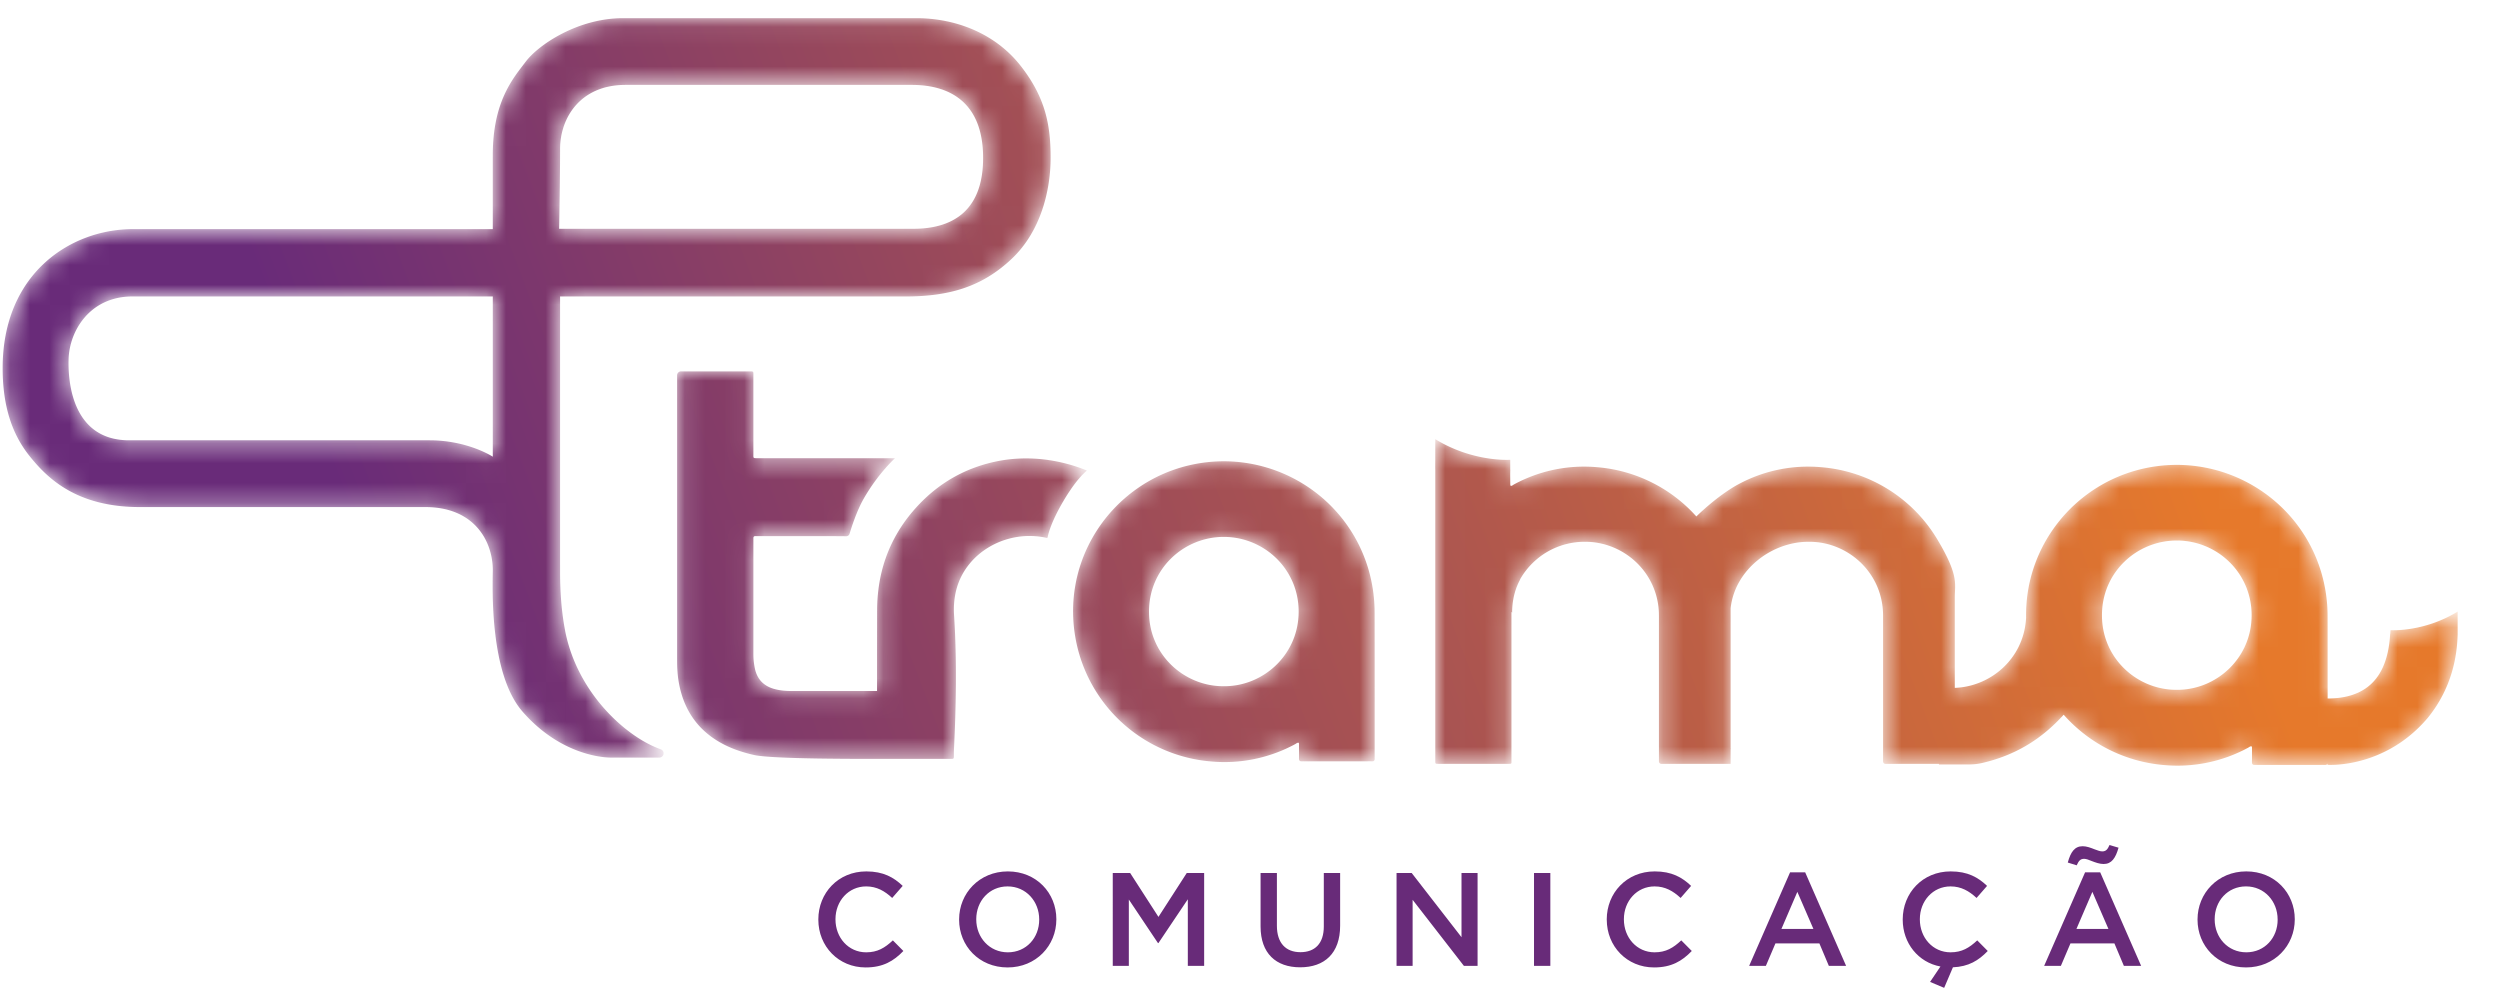 <svg width="126" height="50" xmlns="http://www.w3.org/2000/svg" xmlns:xlink="http://www.w3.org/1999/xlink"><defs><linearGradient x1="344.263%" y1="-63.242%" x2="-66.541%" y2="86.704%" id="b"><stop stop-color="#E6792B" offset="0%"/><stop stop-color="#692B79" offset="100%"/></linearGradient><linearGradient x1="361.602%" y1="-62.308%" x2="-196.348%" y2="152.373%" id="e"><stop stop-color="#E6792B" offset="0%"/><stop stop-color="#692B79" offset="100%"/></linearGradient><linearGradient x1="78.686%" y1="45.817%" x2="-85.9%" y2="66.097%" id="h"><stop stop-color="#E6792B" offset="0%"/><stop stop-color="#692B79" offset="100%"/></linearGradient><linearGradient x1="190.92%" y1="14.32%" x2="30.338%" y2="58.038%" id="k"><stop stop-color="#E6792B" offset="0%"/><stop stop-color="#692B79" offset="100%"/></linearGradient><path d="M20.752 5.04a.013.013 0 00-.004-.023c-1.353-.55-2.914-.759-4.4-.48-1.689.318-3.104 1.132-4.241 2.412-1.296 1.458-1.909 3.18-1.914 5.12-.004 1.357-.004 2.713-.004 4.069H5.93c-.31 0-.615-.02-.915-.103-.524-.144-.856-.473-.977-1.007a3.506 3.506 0 01-.081-.78V8.586c0-.045.002-.09 0-.135-.005-.083.027-.127.116-.121.052.003.105 0 .157 0h3.56l.844.007c.078 0 .147-.05.17-.125.094-.312.36-1.143.7-1.745.736-1.296 1.593-2.065 1.593-2.065h-6.9c-.269 0-.24.017-.24-.242V.242c0-.223.016-.214-.201-.214H.309A.196.196 0 00.112.22v14.364c-.001.398.023.792.097 1.184.236 1.25.865 2.235 1.967 2.9.564.34 1.179.55 1.819.695.912.204 5.245.197 6.47.194h3.337c.34 0 .24.045.264-.456.109-2.26.151-4.525.005-6.784a4.132 4.132 0 01.078-1.134c.428-2.017 2.581-3.22 4.593-2.762a.037.037 0 00.045-.03c.027-.151.166-.752.774-1.791.631-1.08 1.095-1.483 1.191-1.56" id="a"/><path d="M7.645 11.382c-1.953.016-3.77-1.548-3.77-3.755-.002-2.19 1.775-3.776 3.782-3.77 2.026.007 3.763 1.626 3.76 3.77-.003 2.182-1.799 3.772-3.772 3.755zm7.6-3.686a7.799 7.799 0 00-.326-2.259C13.759 1.597 9.79-.679 5.87.255 1.963 1.186-.685 5.087.229 9.258a7.57 7.57 0 006.769 5.916 7.455 7.455 0 004.237-.869c.058-.03.108-.085.182-.074.03.04.018.087.018.13.001.217.006.435-.001.652-.004.12.043.163.157.155.052-.003.105 0 .157 0h2.996c.12 0 .24-.004.36 0 .106.004.153-.04.144-.146-.004-.037 0-.075 0-.112 0-2.405.002-4.81-.002-7.214z" id="d"/><path d="M37.376 12.638c-1.953.016-3.769-1.548-3.77-3.756-.001-2.19 1.776-3.775 3.783-3.769 2.026.006 3.762 1.626 3.76 3.77-.004 2.181-1.799 3.772-3.773 3.755zM48.15 9.632l-.016.195h-.004c-.096 1.647-.737 3.246-3.15 3.248 0-1.374 0-2.75-.002-4.124a7.799 7.799 0 00-.327-2.258c-1.16-3.84-5.128-6.117-9.048-5.183-3.43.818-5.888 3.922-5.82 7.49a4.01 4.01 0 01-.081.615c-.36 1.692-1.854 2.862-3.513 2.925V7.978c0-.692.211-1.087-.86-2.886l-.037-.061-.049-.083v.002a7.518 7.518 0 00-5.764-3.53 7.39 7.39 0 00-4.2.86s-.923.466-2.116 1.62a7.526 7.526 0 00-4.98-2.48 7.39 7.39 0 00-4.2.86c-.057.03-.136.101-.175.075-.028-.025-.023-.087-.023-.13-.002-.216-.007-.431 0-.646.001-.014-.001-.023-.002-.034v-.501h-.02S1.902 1.17.004.004v1.049c-.002.16-.003.389 0 .496V8.13l.001.305v4.093l-.003.01.003-.009v3.727c.004.11.004.11.17.113H3.57c.316 0 .275.015.275-.17V8.706l.034.045c0-.284.025-.946.376-1.62a.653.653 0 00.035-.079 3.737 3.737 0 013.25-1.875c1.936-.016 3.736 1.534 3.737 3.723v7.346c0 .069.056.125.125.125h3.489v-.758l.021.02-.021-.04V8.522c.218-1.965 2.104-3.36 3.945-3.345 1.936-.016 3.736 1.534 3.738 3.723v7.346c0 .069.056.125.125.125h2.689l.003.029h1.584v-.002a2.89 2.89 0 00.588-.071c1.651-.383 2.983-1.18 4.113-2.435a7.592 7.592 0 005.053 2.537 7.453 7.453 0 004.237-.869c.057-.03.107-.085.181-.074.03.041.019.087.02.13 0 .218.005.435-.002.652-.005.12.043.164.156.156.053-.004.105 0 .158 0h2.996c.12 0 .24-.004.36 0 .078.003.124-.021.139-.076v.071s2.88.208 5.057-2.373c1.247-1.54 1.467-3.16 1.5-4.152h.002v-1.2c-1.71 1.051-3.385.938-3.385.938z" id="g"/><path d="M46.03 10.68H28.18s.048-2.429.048-4.021c0-1.593 1.042-3.232 3.294-3.232h14.43c2.058 0 3.597 1.008 3.597 3.679 0 2.67-1.539 3.573-3.517 3.573zM24.837 22.166s-1.253-.827-3.196-.827H6.51c-2.745 0-3.094-2.698-3.053-4.089.042-1.437 1.083-3.16 3.216-3.16h18.163v8.076zm3.65 8.792c-.185-.937-.259-1.978-.259-2.975V14.091h17.38c2.24 0 3.886-.487 5.38-1.896 1.495-1.41 1.963-3.502 1.963-5.09 0-1.586-.224-3.006-1.519-4.651C50.136.808 48.13.064 46.187.064H31.396c-2.258 0-4.239 1.325-4.89 2.18-.652.856-1.67 2.018-1.67 4.724v3.728H6.7c-3.134 0-6.567 2.227-6.567 7.004 0 1.92.476 3.337 1.36 4.437.883 1.1 2.35 2.567 5.553 2.567h14.386c2.48 0 3.396 1.72 3.405 3.163-.008.876-.179 5.23 1.502 7.15 2.08 2.379 4.447 2.313 4.447 2.313h2.443a.216.216 0 00.217-.228.213.213 0 00-.141-.19c-1.637-.563-4.18-2.734-4.819-5.953z" id="j"/></defs><g fill="none" fill-rule="evenodd"><path d="M41.244 46.353v-.014c0-1.33.998-2.42 2.417-2.42.864 0 1.386.302 1.835.73l-.53.608c-.374-.348-.776-.582-1.311-.582-.89 0-1.547.735-1.547 1.651v.013c0 .916.65 1.658 1.547 1.658.575 0 .943-.227 1.345-.602l.53.535c-.49.508-1.025.829-1.902.829-1.366 0-2.384-1.063-2.384-2.406m11.132 0v-.014c0-.909-.663-1.664-1.593-1.664-.93 0-1.58.742-1.58 1.651v.013c0 .91.663 1.658 1.593 1.658.93 0 1.58-.735 1.58-1.644zm-4.037 0v-.014c0-1.316 1.018-2.42 2.457-2.42 1.44 0 2.444 1.09 2.444 2.407v.013c0 1.317-1.018 2.42-2.457 2.42-1.44 0-2.444-1.09-2.444-2.406zM56.083 44h.877l1.426 2.212L59.812 44h.877v4.679h-.823v-3.355l-1.48 2.205h-.026l-1.467-2.192v3.342h-.81V44m7.45 2.694V44h.823v2.66c0 .87.449 1.33 1.185 1.33.73 0 1.179-.434 1.179-1.296V44h.823v2.654c0 1.396-.79 2.098-2.015 2.098-1.219 0-1.995-.702-1.995-2.058M70.386 44h.764l2.51 3.235V44h.81v4.679h-.69l-2.584-3.329v3.329h-.81V44m6.928 4.679h.823V44h-.823zm3.666-2.326v-.014c0-1.33.998-2.42 2.418-2.42.863 0 1.385.302 1.834.73l-.529.608c-.375-.348-.777-.582-1.312-.582-.89 0-1.547.735-1.547 1.651v.013c0 .916.65 1.658 1.547 1.658.576 0 .944-.227 1.345-.602l.53.535c-.49.508-1.025.829-1.902.829-1.366 0-2.383-1.063-2.383-2.406m10.415.467l-.81-1.87-.803 1.87h1.613zm-1.178-2.853h.763l2.062 4.712h-.87l-.476-1.13h-2.216L89 48.68h-.843l2.062-4.712zm7.058 5.52l.522-.775c-1.118-.207-1.901-1.176-1.901-2.36v-.013c0-1.33.997-2.42 2.416-2.42.864 0 1.386.302 1.835.73l-.53.608c-.374-.348-.776-.582-1.311-.582-.89 0-1.547.735-1.547 1.651v.013c0 .916.65 1.658 1.547 1.658.575 0 .944-.227 1.345-.602l.53.535c-.463.481-.965.789-1.755.822l-.442 1.036-.71-.3m8.99-2.668l-.81-1.87-.804 1.87h1.614zm-.837-3.421c-.147-.06-.281-.114-.388-.114-.194 0-.275.107-.375.328l-.449-.14c.141-.522.342-.823.75-.823.201 0 .409.08.596.154.147.053.281.107.388.107.195 0 .275-.107.369-.321l.455.134c-.147.521-.348.822-.75.822-.201 0-.408-.074-.596-.147zm-.341.568h.763l2.062 4.712h-.87l-.476-1.13h-2.216l-.482 1.13h-.843l2.062-4.712zm9.705 2.386v-.014c0-.909-.662-1.664-1.593-1.664-.93 0-1.58.742-1.58 1.651v.013c0 .91.663 1.658 1.594 1.658.93 0 1.58-.735 1.58-1.644zm-4.037 0v-.014c0-1.316 1.018-2.42 2.458-2.42 1.439 0 2.443 1.09 2.443 2.407v.013c0 1.317-1.018 2.42-2.457 2.42-1.44 0-2.444-1.09-2.444-2.406z" fill="#682B79"/><g transform="translate(34.014 18.69)"><mask id="c" fill="#fff"><use xlink:href="#a"/></mask><path d="M20.752 5.04a.013.013 0 00-.004-.023c-1.353-.55-2.914-.759-4.4-.48-1.689.318-3.104 1.132-4.241 2.412-1.296 1.458-1.909 3.18-1.914 5.12-.004 1.357-.004 2.713-.004 4.069H5.93c-.31 0-.615-.02-.915-.103-.524-.144-.856-.473-.977-1.007a3.506 3.506 0 01-.081-.78V8.586c0-.045.002-.09 0-.135-.005-.083.027-.127.116-.121.052.003.105 0 .157 0h3.56l.844.007c.078 0 .147-.05.17-.125.094-.312.36-1.143.7-1.745.736-1.296 1.593-2.065 1.593-2.065h-6.9c-.269 0-.24.017-.24-.242V.242c0-.223.016-.214-.201-.214H.309A.196.196 0 00.112.22v14.364c-.001.398.023.792.097 1.184.236 1.25.865 2.235 1.967 2.9.564.34 1.179.55 1.819.695.912.204 5.245.197 6.47.194h3.337c.34 0 .24.045.264-.456.109-2.26.151-4.525.005-6.784a4.132 4.132 0 01.078-1.134c.428-2.017 2.581-3.22 4.593-2.762a.037.037 0 00.045-.03c.027-.151.166-.752.774-1.791.631-1.08 1.095-1.483 1.191-1.56" fill="url(#b)" mask="url(#c)"/></g><g transform="translate(54.035 23.203)"><mask id="f" fill="#fff"><use xlink:href="#d"/></mask><path d="M7.645 11.382c-1.953.016-3.77-1.548-3.77-3.755-.002-2.19 1.775-3.776 3.782-3.77 2.026.007 3.763 1.626 3.76 3.77-.003 2.182-1.799 3.772-3.772 3.755zm7.6-3.686a7.799 7.799 0 00-.326-2.259C13.759 1.597 9.79-.679 5.87.255 1.963 1.186-.685 5.087.229 9.258a7.57 7.57 0 006.769 5.916 7.455 7.455 0 004.237-.869c.058-.03.108-.085.182-.074.03.04.018.087.018.13.001.217.006.435-.001.652-.004.12.043.163.157.155.052-.003.105 0 .157 0h2.996c.12 0 .24-.004.36 0 .106.004.153-.04.144-.146-.004-.037 0-.075 0-.112 0-2.405.002-4.81-.002-7.214z" fill="url(#e)" mask="url(#f)"/></g><g transform="translate(72.333 22.129)"><mask id="i" fill="#fff"><use xlink:href="#g"/></mask><path d="M37.376 12.638c-1.953.016-3.769-1.548-3.77-3.756-.001-2.19 1.776-3.775 3.783-3.769 2.026.006 3.762 1.626 3.76 3.77-.004 2.181-1.799 3.772-3.773 3.755zM48.15 9.632l-.016.195h-.004c-.096 1.647-.737 3.246-3.15 3.248 0-1.374 0-2.75-.002-4.124a7.799 7.799 0 00-.327-2.258c-1.16-3.84-5.128-6.117-9.048-5.183-3.43.818-5.888 3.922-5.82 7.49a4.01 4.01 0 01-.081.615c-.36 1.692-1.854 2.862-3.513 2.925V7.978c0-.692.211-1.087-.86-2.886l-.037-.061-.049-.083v.002a7.518 7.518 0 00-5.764-3.53 7.39 7.39 0 00-4.2.86s-.923.466-2.116 1.62a7.526 7.526 0 00-4.98-2.48 7.39 7.39 0 00-4.2.86c-.057.03-.136.101-.175.075-.028-.025-.023-.087-.023-.13-.002-.216-.007-.431 0-.646.001-.014-.001-.023-.002-.034v-.501h-.02S1.902 1.17.004.004v1.049c-.002.16-.003.389 0 .496V8.13l.001.305v4.093l-.003.01.003-.009v3.727c.004.11.004.11.17.113H3.57c.316 0 .275.015.275-.17V8.706l.034.045c0-.284.025-.946.376-1.62a.653.653 0 00.035-.079 3.737 3.737 0 013.25-1.875c1.936-.016 3.736 1.534 3.737 3.723v7.346c0 .069.056.125.125.125h3.489v-.758l.021.02-.021-.04V8.522c.218-1.965 2.104-3.36 3.945-3.345 1.936-.016 3.736 1.534 3.738 3.723v7.346c0 .069.056.125.125.125h2.689l.003.029h1.584v-.002a2.89 2.89 0 00.588-.071c1.651-.383 2.983-1.18 4.113-2.435a7.592 7.592 0 005.053 2.537 7.453 7.453 0 004.237-.869c.057-.03.107-.085.181-.074.03.041.019.087.02.13 0 .218.005.435-.002.652-.005.12.043.164.156.156.053-.004.105 0 .158 0h2.996c.12 0 .24-.004.36 0 .078.003.124-.021.139-.076v.071s2.88.208 5.057-2.373c1.247-1.54 1.467-3.16 1.5-4.152h.002v-1.2c-1.71 1.051-3.385.938-3.385.938z" fill="url(#h)" mask="url(#i)"/></g><g transform="translate(0 .852)"><mask id="l" fill="#fff"><use xlink:href="#j"/></mask><path d="M46.03 10.68H28.18s.048-2.429.048-4.021c0-1.593 1.042-3.232 3.294-3.232h14.43c2.058 0 3.597 1.008 3.597 3.679 0 2.67-1.539 3.573-3.517 3.573zM24.837 22.166s-1.253-.827-3.196-.827H6.51c-2.745 0-3.094-2.698-3.053-4.089.042-1.437 1.083-3.16 3.216-3.16h18.163v8.076zm3.65 8.792c-.185-.937-.259-1.978-.259-2.975V14.091h17.38c2.24 0 3.886-.487 5.38-1.896 1.495-1.41 1.963-3.502 1.963-5.09 0-1.586-.224-3.006-1.519-4.651C50.136.808 48.13.064 46.187.064H31.396c-2.258 0-4.239 1.325-4.89 2.18-.652.856-1.67 2.018-1.67 4.724v3.728H6.7c-3.134 0-6.567 2.227-6.567 7.004 0 1.92.476 3.337 1.36 4.437.883 1.1 2.35 2.567 5.553 2.567h14.386c2.48 0 3.396 1.72 3.405 3.163-.008.876-.179 5.23 1.502 7.15 2.08 2.379 4.447 2.313 4.447 2.313h2.443a.216.216 0 00.217-.228.213.213 0 00-.141-.19c-1.637-.563-4.18-2.734-4.819-5.953z" fill="url(#k)" mask="url(#l)"/></g></g></svg>